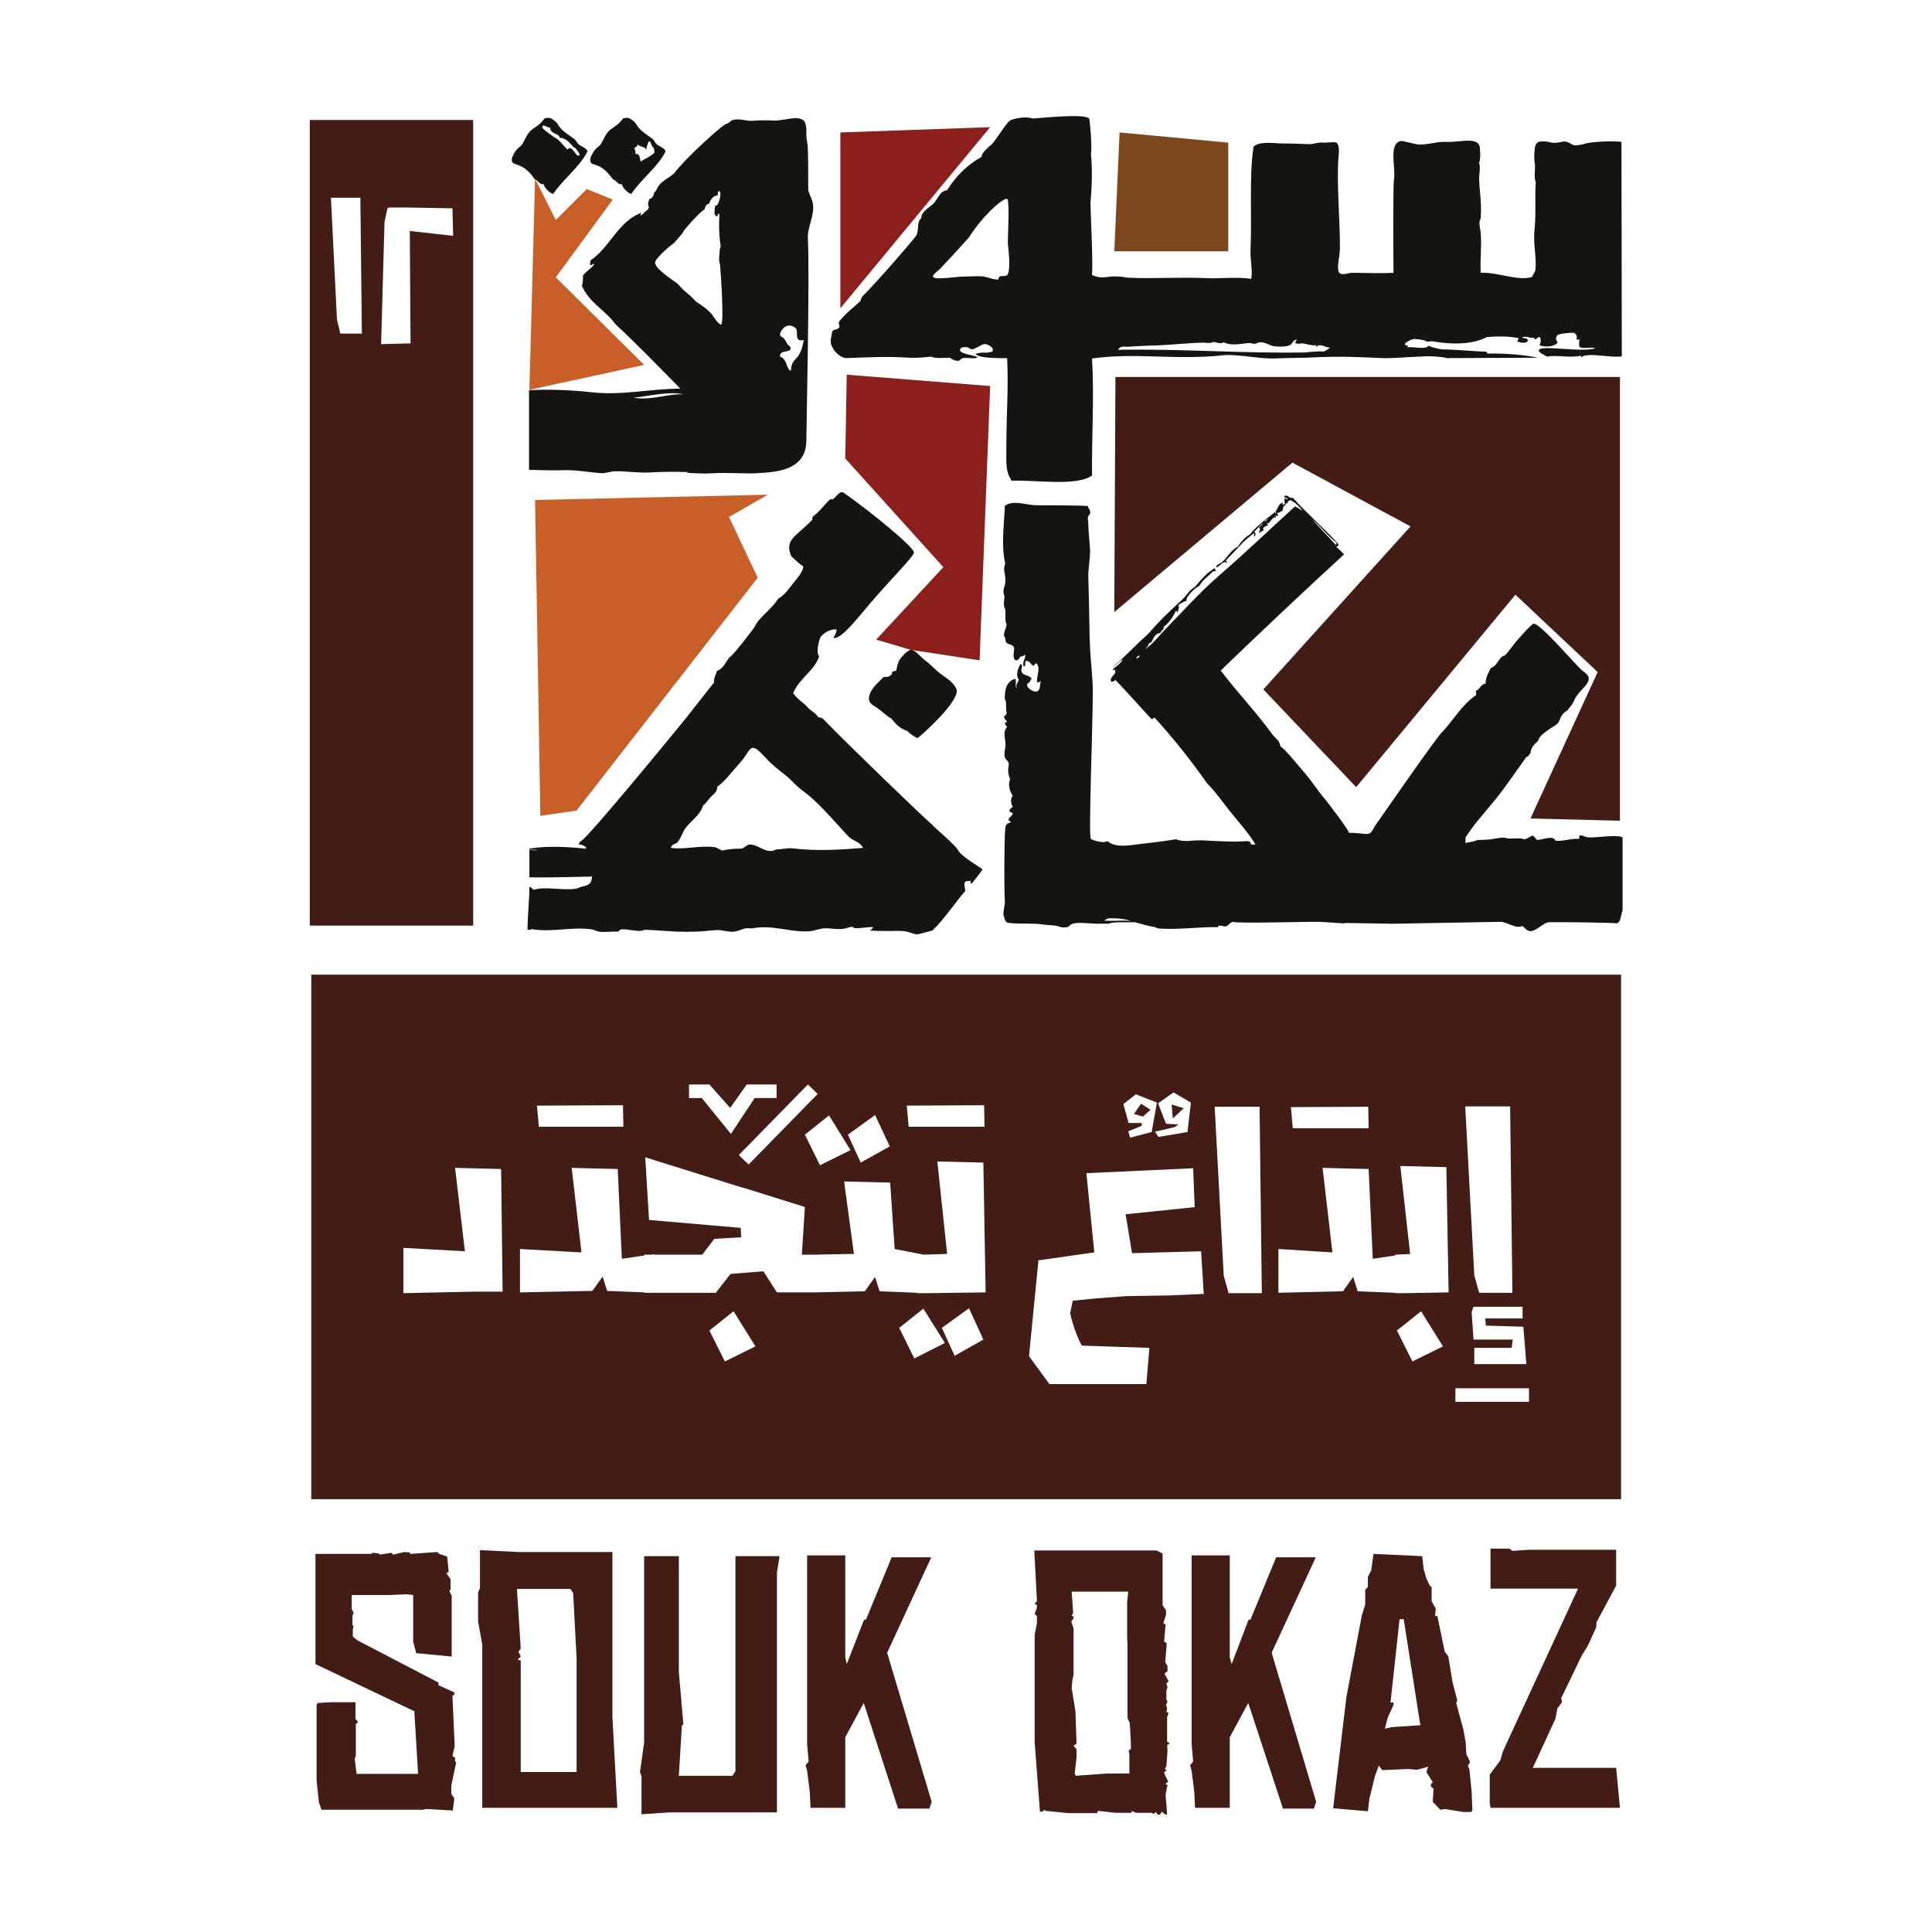 <?xml version="1.0" encoding="utf-8"?>
<!-- Generator: Adobe Illustrator 23.0.1, SVG Export Plug-In . SVG Version: 6.00 Build 0)  -->
<svg version="1.1" id="Layer_1" xmlns="http://www.w3.org/2000/svg" xmlns:xlink="http://www.w3.org/1999/xlink" x="0px" y="0px"
	 viewBox="0 0 512 512" style="enable-background:new 0 0 512 512;" xml:space="preserve">
<style type="text/css">
	.st0{fill:#431C16;}
	.st1{fill:#161410;}
	.st2{fill:#8A1F1B;}
	.st3{fill:#C85E28;}
	.st4{fill:#7D471E;}
</style>
<g>
	<path class="st0" d="M82.1,245.3h43.3V31.8H82.1V245.3z M90.2,88.4l-0.9-3.7l-1.6-32.3h7.8l0.4,36H90.2z M108.8,91l-7.8,0.2
		l0.9-32.4l0.8-3.7l0.3,0V55l3.2,0l2.2,0V55l11.5,0.2l0.2,7.3l-11.5-1.3l0,0.2L108.8,91z"/>
	<g>
		<path class="st1" d="M174.5,49.3c-0.4,0.6-0.5,1.3-1.2,1.8c0.1,0.5-0.6,1.7-1.2,1.6c0,0.4-0.5,0.8-0.3,1.8
			c0.4,0.3-0.2,1.3-0.2,1.1c-0.4,0.2-1.4,1.4-1.8,1.5c-0.1-0.3,0.1-0.4,0.1-0.7c-6.2,2.4-8.2,9.1-13.4,12.6c0,0.4-0.2,0.7-0.1,1.2
			c0.3,0.3,0.6-0.4,1.1-0.2c-0.8,1.2-2.1,1.8-3,3c0,1,0,2-0.3,2.7c1.9,4.5,6.2,6.5,8.9,10.2c5.9,5.5,11.8,11.6,17.2,17.1
			c-7.7,0-15.2,1.8-23,1c-5.5-0.6-11.3-0.9-17.1-0.6v21.1c1.1,0,2.1,0.1,3.2,0.1c2,0,4.1,0.1,6,0c3.4-0.1,6.7,0.6,10.1,0.8
			c1.2,0,2.3-0.5,3.5-0.5c2.8-0.1,6.1,0.5,9.3,0.3c3.6-0.2,6.8-0.2,10.1-0.1c0,0.2-0.4,0-0.4,0.2c2.2,0.1,4.4,0.3,7.1,0.1
			c4-0.2,8.9,0.2,11.6,0c4.1-0.3,13-0.3,13-8.7c0-4,0.9-43.5,0.4-53.4c-0.2-3.4,1.9-6.1,1.3-9.5c-0.2-0.9-0.9-2.4-1.2-3.3
			c-0.1-3.9,0.1-8.5-0.2-12.2c-0.1-0.8-0.3-1.6-0.3-2.3c0-1.3,0.1-3.4-0.8-4.1c-1.9-1.5-5.3,0.4-8.8,0c-0.5,0-2.5,0-2.9,0
			c-0.7,0-1.7,0.2-2.7,0.1c-1.2-0.1-2.9-0.6-4.3-0.2c-0.7,0.2-1.1,1-1.6,1c-0.3-0.5-11,9.1-14,13.2
			C177.3,47.1,175.5,47.9,174.5,49.3 M210.8,86.9c1,0.8-0.6,3.9,2.2,3.2c-1,6.1-3.2,4.2-3.4,8.1c-1.2,0-0.9-3.1-2.9-3.7
			c-0.1-2,2.9-0.8,2.8-2.3c-0.2-0.8-0.7-0.4-1.2-1.7c-0.5-0.8-0.6-0.9-1.5-1.5C206.3,88.6,208,84.8,210.8,86.9 M167.9,105.4
			c4.1-0.4,9.4-1.8,13.2-0.9C176.8,104.3,172.7,106.2,167.9,105.4 M178.8,64.3c0-0.3,2.1-2.3,2.3-2.9c-0.1-0.2,4.3-5.2,5.6-5.9
			c0.2-0.7,0.4-1.4,1.2-1.5c0.4-1.1,1.1-2.2,2.3-2.2c0-0.6,0-1,0.4-1.2c0.9,0.6-0.4,4.6-1,3.8c-0.1,0.2-0.3,1.4-0.2,1.7
			c-0.3,0.3,0.4,1.7,0.8,1.1c0-0.3-0.1-0.2,0.1-0.6c0.6,0.2,0.3,0.9,0.3,1.3c-0.1,2.4,0,5.1,0.4,7.3c-0.1,0.5-0.3,0.9-0.3,1.4
			c0.1,0.3-0.4,2.3,0.1,3.3c0.3,3.4,1.1,15.9,0.3,16.1c-0.5,0.2-2.2-2.2-2.4-2.7c-1.6-1.6-2-1.9-4.3-3.4c-1.7-2-3.1-2.6-4.7-4.6
			c-1.7-1.3-6.1-4.1-6.1-5.7C173.6,68.4,178.3,64.5,178.8,64.3 M266.7,118c0,4.6-0.3,6.9,1.4,9.4c5.9-0.3,17.3,1.6,21.3-1.4
			c-0.1-10.5,0.6-20.8,0-31c11.1-1.5,20.3,0.2,31.9-0.6c2.1-0.1,2.7-0.4,5.2-0.3c5.1,0.3,7,0.9,10.9,0.9c0.3,0,5.9-0.2,8.9-0.2
			c7.4-0.4,11.2-0.3,20.2,0.1c2.2,0.1,6.7-0.3,11.6-0.5c2.4,0,5,0.3,5.3,0.5c8,0,16.1-0.1,24.1-0.1c-3.5-0.8-9.1-1.2-13.2-1.1
			c-0.3,0-0.2-0.6-0.7-0.5c-4.5-0.2-5.6-0.4-10.4-0.6c-0.9,0.2-4.1-0.6-4.6-1c-0.7,1.1-3.8,0.3-5.5,0.4c-0.5,0,0.1-0.2,0-0.4
			c-0.3-0.2-1,0.1-0.7-0.6c-0.2,0.2,1.5-1.5,3.1-1.1c0.8,0,1.2,0.2,2.1,0.3c0.4,0.7,1.7,0,2.3,0.3c2.4,0.4,9.3,1.4,14.2-1.2
			c2.7-0.2,6.1-0.2,8.3,0.3c0.2,0.3-0.3,0.5-0.3,0.9c0.7,0.3,2.6,0.7,2.8-0.3c-0.1-0.7-1.1-0.5-1.6-0.7c1.1-0.7,1.9,0.2,3,0
			c0.3,0,0.5,0.2,0.5,0.5c0.4-0.2,0.6-0.6,1.2-0.7c0.5,0.5,0.3,1.6,0,2.2c1.6,0.6,4.1,0.4,4.8-0.8c-0.4-0.4-0.7-1.2-0.1-1.8
			c-0.1-0.5,4.7-0.9,4.6-0.6c0.4,0.3,0.7,0.7,0.5,1.5c0.1,0.5,0.6,0,0.8,0.2c-0.2,0.4-0.1,1.2-0.1,1.8c0.9,0.9,3,0,4.3,0.5
			c-3.9,1.2-14.6-1-15,0.5c-0.2,0.7,1.9,1.4,2.1,1.7c2.8-0.5,5.7,0.4,8.9-0.2c0.4-0.2,0,0.5,0.4,0.3c1.3-1.3,8.7,0.4,10.6-0.2
			c0-18-0.1-38.7-0.1-56.8c-2-0.3-8.3-0.1-10.1,0.6c-0.5,0.2-1.3,0.2-1.8,0.3c-1.1,0.3-1.9-1.1-3.4-1c-3.4,0.8-3.4,0-4.9,0
			c-1.8-0.1-2.3,0.1-2.7,1.4c-0.2,1-0.3,3.2-0.1,4.1c0.3,1.8-0.3,3.9,0.3,5.3c-0.3,3.5,0.1,8.4-0.3,12.2c-0.5,4.2,0.6,7.8,0.2,11
			c-0.1,0.7-0.7,1.3-0.9,1.9c-3.7,1.2-9.4-1.4-13.6-1.1c-0.2-3.9,0.3-6.2,0-10.6c-0.1-1-0.4-2-0.3-2.9c0-0.4,0.3-0.7,0.3-1.1
			c0.3-3.5-0.3-6.9-0.4-10c-0.1-1.5,0.4-3,0-4.5c0.2-0.8,0.4-2,0.2-3.3c0.3-4.1-4.9-2.1-9.1-2.3c-2.3-0.1-4.1,0.7-6.9,0.7
			c-1.4,0-4.3-1.1-5.1-0.9c-3.2,0.8-1.1,7.3-1.7,10.2c-0.2,1.6-0.2,17.3-0.1,24.7c-3.9,0.2-7.3,0-10.9,0c-1.3,0-2.5,0.8-3.5,0
			c-0.8-1.5,0.2-3.8,0.2-6.9c0-7.3-0.9-16.9-0.4-23.6c0.1-1.2,0.4-3.2-0.5-4c-0.6-0.3-3.1,0.1-3.6,0c-1.2-0.2-2.5,0.5-3.9,0.4
			c-1.9-0.1-5.4-0.2-7.5-0.2c-2.8-0.2-5.8-0.4-7,0.9c-1.2,7.8-0.4,18.2-0.8,27.5c-0.1,2.6,0.6,5.1,0.2,7.5c-3.8-0.6-8.1,0-12.1-0.2
			c-6.6-0.3-14.3,0.2-20.3-0.1c-0.9,0-1.7-0.3-2.4-0.3c-3.8-0.3-4.2,0.9-7.4-0.4c0.3-4.2-0.5-18.2-0.4-19.4
			c0.4-4.3,0.5-9.3,0.1-12.7c0.4-1.6-0.3-8.7-0.4-9.2c-0.2-1.8-14.8-0.1-15.1-0.2c-1.9-0.7-5.1,0.1-5.9,0.5
			c-1.1,0.6-4.7,6.9-5.5,6.8c-0.2,0.4-2,1.6-2.1,2.9c-3.8,2.1-6.8,5.1-9.1,8.8c-1.9,0.2-2.4,2.2-3.5,3.4c-1.2,1.3-3.3,2.1-3.4,4.1
			c-1.3,0.8-0.4,3.8-1.5,4.8c-0.1,0.3-9.3,11.1-14.2,16c0,0.4-0.4,0.5-0.3,1c-1.9,1.8-4.1,3.4-5.7,5.5c-0.4,0.6,0.4,1.2-0.1,1.7
			c-0.7,0.7-1.6,0.2-1.8,1.2c-0.2,1-0.6,2.7-0.1,3.5c0.4,1.1,1.7,2.9,3.7,3.3c6-0.2,10.7-0.5,16.9-0.1c1.7,0.1,4.2-0.1,5.7-0.3
			c1.4,0.6,3.1,0.3,5,0.3c0.6,0.4,1.3,0.9,2.4,0.8c0.3-0.1,0.7-0.7,1.1-0.7c1.3-0.2,3.6,0.4,3.8-0.3c-1.2-0.5-3.6-0.7-4.5-1.5
			c-0.3-0.6,0.2-1.2,1.2-1.1c1.2-0.2,1.4,1,2.5,0.4c1.5-0.6,1.8-1.1,2.6-1.2c1-0.2,3,1.2,2.1,2c-2.5,0.6-1.3-0.1-4.3,0.5
			c0,1,4.4,1.3,8.3,1.2C267.3,103.1,266.7,109.5,266.7,118 M298.8,91.9c2.7-0.2,5.6-0.3,8.6-0.4c3.8-0.2,7.8-0.6,11.2-0.7
			c1.1,0,2.1,0.3,3-0.2c0.7,0.2,2.1,0.6,2.7,0.1c2.1,1.1,4.7,0.3,6.9,0.2c0.5,0,0.9,0.3,1.4,0.2c0.5-0.1,0.9-0.4,1.3-0.4
			c1.5-0.1,2.6,1,4.1,1.1c1,0.1,2.5,0.1,3.5-0.2c1.1-0.3,0.9-1.3,2-1.6h0.1c0.4,0-0.5,0.4-0.3,0.9c0.6,0.4,1.2,0.1,1.9,0.1
			c1,0.1,2,0.6,3.3,0.5c0.5-0.2,0.2,0.4,0.4,0.4c1.1-1.1,2.2,0.3,3.6,0.2c-0.6,0.5-1.8,1.4-2.3,1c-0.5,0-3.9,0.2-4.3,0.3
			c-17.1,0.3-32.2-1-49.6-0.7C296.8,91.6,298,91.9,298.8,91.9 M264.6,74.1c-2.5-0.1-2.6-0.9-5.4-0.9c-0.3,0-5.3,0.1-5.5,0.2
			c-7.4,0.8-7.7,0.3-4.6-2.1c0.2-0.3,3.9-4.1,7.6-8.3c4.4-6.8,9.9-11.1,10.3-10.2c0.6,1.2,0,11.5,0.1,11.9c0.3,2.2,0.7,7-0.1,8.1
			C266.4,73.6,264.6,72.5,264.6,74.1 M141.7,47.5c1.1,0.4,1.2,1.5,2.4,1.3c0.1,0.9,1.6,2.4,2.5,2.6c2.4-3.7,7.1-7.2,9.1-11.3
			c-0.2-0.8-1.5-1.2-2.3-1.8c-0.6-0.5-0.7-1.2-1.4-1.6c-0.8-0.6-2.7-1.8-3.5-2.8c-0.6-0.7-0.7-1.2-1.4-1.8c-1-0.8-1.6-1.1-2.8-0.7
			c-1.7,2.4-3.3,2.4-4.3,4c-0.7,0.9-1.3,2.6-1.9,3.2c-1.2,0.9-1.8,1.7-2.4,3.2c-0.2,0.7,0,1.3,0.4,1.5
			C137.3,43.9,139.2,43.8,141.7,47.5 M143.8,33.4c0.2-0.6,1.9,0.9,1.9,0.2c0.1,2.1,2.6,1.7,2.6,2.9c2.5,0.1,3.5,2.9,4.2,2.7
			c0.1,0.4,1.2,1.3,1.1,1.9c-1,1-1.8-3-3.2-1.5c-1.2-1-2.3-2.8-3.5-3.2C145.4,35.2,143.3,34.1,143.8,33.4 M156.9,43.4
			c1,0.4,2.9,0.4,5.5,4.1c1.1,0.4,1.3,1.5,2.4,1.3c0.1,0.9,1.6,2.4,2.5,2.6c2.4-3.7,7.1-7.2,9.1-11.3c-0.2-0.8-1.5-1.2-2.3-1.8
			c-0.6-0.5-0.7-1.2-1.3-1.6c-0.8-0.6-2.7-1.8-3.5-2.8c-0.6-0.7-0.7-1.2-1.4-1.8c-1-0.8-1.6-1.1-2.8-0.7c-1.7,2.4-3.3,2.4-4.3,4
			c-0.7,0.9-1.3,2.6-1.9,3.2c-1.2,0.9-1.8,1.7-2.4,3.2C156.3,42.6,156.5,43.1,156.9,43.4 M169,38.2c0.4,0.9,2.1,0.4,2.2,1.6
			c1.1-5,1.3-0.5,2-0.7c0.1,0.4,0.3,0.8,0.2,1.4c-1,1-2.4,1.5-3.6,2.3c-0.3-0.8-0.1-2.1-1.4-2c0-0.6,0-1.1-0.3-1.4
			C168.2,38.9,169,39,169,38.2 M254,225.5c-0.7-1.6-6.6-6.3-6.8-6.8c-2.3-1.9-21.9-20.8-29.3-28.4c-0.4,0-0.7-0.2-1.1-0.3
			c-0.7-1.2-2.2-1.7-3.1-2.9c-0.4-0.5-2.7-2.1-3.5-3.4c1.6-4,5.5-5.7,6.9-9.8c-0.6-0.4-0.6-2.6,0.3-5c1.6-2.1,4.1-2.3,4.3-2
			c0,1-0.6,1.4-0.8,2.2c1.7,0.1,4.3-2.8,7-6c7.3-8.9,14.3-15.5,14.3-16.7c0-1.4-11.2-10.6-18.3-15.6c-1.4-1.2-2.2,1-3.2,1.5
			c-0.2,0.2-0.3-0.1-0.7,0c-1.6,1.5-2.8,3.3-4.6,4.6c-0.1,0.3-0.2,0.4-0.1,0.8c-0.9,1-2.1,2-3.4,3.2c-1.9,1.7-3.7,3.1-2.2,6.5
			c1,0.9,2,2,3.2,2.7c-0.2,1.6-1.5,2.9-2.4,4.1c-1.3,1.6-2.4,3.4-4.3,4.5c-1.4,2.2-3.5,3.8-5.2,5.8c-0.6,0.7-0.9,1.5-1.4,2.2
			c-0.7,0.9-5.7,7.5-6.3,7.5c-1,1.3-1.6,3-3.3,3.6c-0.3,1.1-0.8,1.6-0.8,3.1c-0.4,0.5-6.8,8.6-7.8,9.9c-2.7,3.3-26.6,32.5-27.5,32.1
			c-0.3,0.2-0.4,0.5-0.5,0.9c1.3,0,2.3,0.9,1.8,1.1c-0.5,0-8.6-1.1-14.9,0v0.3h2.1c-0.5,0.3-1.4,0-2.1,0.1v7.2
			c4.8,0.1,11-0.1,16.6-0.2c-0.1,2.2-1.2,2.3-3.1,2.8c-0.4,0.1-0.8,0.4-1.1,0.4c-3.4,0.6-8.3-0.7-11.2,0.3c-0.5-0.2-0.6-0.7-1.2-0.8
			c0,3.3-0.5,8-0.5,11.4c0.3-0.1,1,0.2,1-0.2c5.3,1,10.8-0.7,16,0.1c0.6,0.1,1.3,0.5,2,0.6c1.6,0.2,3.3-0.1,4.8,0
			c0.5,0,0.5-0.5,1-0.6c1.9-0.2,4.9,0.9,6.2,0.1c5.7,0.2,9.2,0.8,15.4,0.4c1.1-0.1,3.6-0.4,4.7-0.3c0.9,0.1,2.2,0.5,3.4,0.4
			c1.8-0.1,2.6-1.1,4.4-0.9c0.8,0.1,1.6-0.2,2.4-0.2c4.6-0.4,8.8,1.3,13.3,1c1.5-0.1,2.9-0.8,4.4-0.8c1.9,0,3.5,0.5,5.4,0
			c0.5-0.1,1.1-0.5,2.1-0.3c0,0.2-0.4,0.1-0.6,0.1c1.7,0.5,3.6-0.2,5.7-0.1c-0.1,0.3-0.6,0.8-0.9,0.9c2.6,0.2,5.1,0.1,7.9,0.1
			c2.2,0,2.5,0.5,4.4,0.9c0.6,0.1,3.6-0.9,4.3-1c3.2-3.1,5.8-7.1,8.7-10.5c0-0.8-0.5-1.8,0-2.4c0.2-0.4,1.2,0,1.3-0.4
			c0.2,0.2,0,0.8,0.3,0.9c0.7-0.6,2.5-3.1,3-3.8C259.7,229.8,254.9,227,254,225.5 M209.8,224.8c-0.8-0.1-3.1,0.3-3.8,0.3
			c-0.6,0-0.9,0.4-1.5,0.4c-2.2,0.2-3.6-1.7-5.9-1.7c-0.6,0-1.7,1.2-2.2,1.1c-1.9,0-3.1,0.1-5,0.5c-0.6-0.2-1.4-0.8-2-0.9
			c-4.2-0.5-7.7,0.7-11.6,0.2c0.2-1.2,1.3-0.8,1.9-1.7c0.7-0.9,1-1.9,1.6-3c1.5-2.4,4.1-3.6,5-6.5c0.7-0.5,1.1-1.2,1.7-1.9
			c0.8-1,2-1.4,2.1-3.1c2.4-1.8,4.1-4.3,6.3-6.7c0.3-0.3,1.1-1.4,1.4-1.9c0.4-0.6,1.1-1.9,1.9-1.7c0.9,0.1,2.3,1.7,2.9,2.3
			c2,2.2,3.5,3.3,6,5.3c0.9,0.7,1.5,1.5,2.4,2.3c1.6,1.5,3.4,2.6,4.9,4.1c3,2.8,5.8,6.1,8.7,9.2c1.4,1.6,3.2,1.5,4.1,3.3
			C222.7,225.2,216.3,225.6,209.8,224.8 M238.5,174.7c-0.6,0.9-0.8,2-1,3.1c-0.5-0.1-0.6,0.2-1,0.2c-0.1,1.1-1,1.5-2.3,1.4
			c-1.3,1.3-3.7,3.3-3.9,5.4c-0.2,1.6,1.1,2.1,2.3,2.9c1.3,0.9,2.5,2.2,3.6,2.7c1.1,1.4,2.3,2.7,4.2,3.3c0.4,0.4,2.1,1.8,2.8,1.9
			c1.8-1.4,11.2-10,10.3-12.9c-0.9-2.1-2.9-3.1-4.2-4.1c-1.7-1.3-2.6-2.5-4.4-3.8c-0.9-0.7-2.5-2.7-3.5-2.6
			C240.6,172.3,239.1,173.8,238.5,174.7 M338.1,135.2C338.1,135.2,338.1,135.2,338.1,135.2L338.1,135.2L338.1,135.2 M420.8,221.9
			c-1.2-0.1-2.4-1.4-2.3,0.4c-2.5-0.1-4.1,0.7-6.3,0.5c-0.5-1.4-2.6-0.5-4.6-0.2c-0.7,0.1-0.9-1.3-1.6-1.1c-0.7,0.3-1.3,0.8-1.9,0.9
			c-0.4,0-0.8-0.2-1.2-0.2c-1-0.1-2.1,0.1-3.3,0c-0.3,0-0.6-0.2-0.9-0.2c-1.4-0.1-2.8,0.4-4.4,0.5c-5,0.2-1.3,0.1-6,0.9
			c0.2-0.5-0.1-1.5,0.3-1.8c2.4-3.7,5.3-6.7,8-10.1c2.7-3.4,5.3-7.3,7.9-10.9c0.6,0,0.7-0.7,1.1-1c0.1-2.2,2.1-2.9,2.2-3.7
			c0.1-1,3.5-3.2,4.4-3.7c1.4-0.8,1-2.3,2.4-3.4c0.5-0.4,0.8-0.4,1.2-1.1c0.1-0.3,1-0.9,1.4-2.2c1.3-2.7,4.2-4.1,3.8-6
			c-0.2-0.8-1.1-1.3-1.8-1.9c-1.3-1-11.2-12.7-12.8-12.3c-0.7,0.2-4.5,4.5-5,5.2c-1.1,1.5-2.8,3.6-2.7,3.2c-1.7,0.6-1.8,2.8-3.6,3.3
			c-0.6,1.3-1.4,2.3-1.4,4.2c-1.2,0-1.5,1.5-2.6,1.9c0.1,0.3,0.1,0.7,0.1,1.1c-3.7,2.5-5.9,6.4-8.8,9.6c-0.6-0.1-18,25.1-18.1,25.2
			c-1.5,3.1-1.7,1.7-6.8,1.7c-0.3-1.1-5.9-8.4-6.6-9.2c-1.7-2-3.2-4.4-5-6.5c-1.3-1.5-2.6-3.1-4-4.7c-0.9-0.9-1.5-1.8-2.6-2.5
			c-0.1-1.5-1.4-2.2-2.2-3.3c-4.2-5.8-9.2-11-13.6-16.8c10.8-10.4,21.7-20.7,32.7-30.8c-0.7-0.7-1.4-1.4-2.1-2
			c1.4-0.4-0.1-1.4-0.4-1.8c-3.5-3.7-7.7-7.4-11.1-11.2c-1.1,0.3-1.6-1.2-2.3-0.3c0.1,0.4,1.2,0.4,0.9,0.7c-0.5,0.3-0.1-0.3-0.6-0.2
			c-0.7,0.4,0.3,1.2-0.3,1.6c-0.5,0.1-0.5-0.1-0.3-0.5c-1.2,0.3-1.2,1.2-1.8,2.1c0,0-0.1,0.1-0.1,0.1c0.2,0.2-0.1,0.5,0.1,0.7
			c-0.3,0.1-0.1-0.2-0.3-0.2c-0.1-0.3,0.3-0.2,0.2-0.5c-0.8,1-2.5,2-3.5,2.9c-1.2,1.1-2.4,2-3.3,3.3c-1.4,0.7-2.4,2-3.3,3.3
			c-1.9,0.9-2.8,3-4.3,4.2c-0.5,0.4-1.3,0.4-1.4,1.2c1,0.1,1.5-1.8,2.9-1.2c0.3-0.1-0.4-0.3-0.3-0.6c2.4-2.4,4.6-5.2,7.4-7.2
			c0.3,0.2-0.3,0.9,0.2,0.8c0.4-0.3,0.2-1-0.1-1.2c0.8-0.8,1.5-1.6,2.3-2.3c0,0.3-0.7,0.9-1.1,1.2c0.8,0.7-0.1,0.8,0.1,1.5
			c0.5-0.4,0.7-0.6,1.3-0.8c-0.9-0.5,0.7-1.3,1-1.2c0.3,0-0.6-0.8-0.3-0.6c0.8,0.4,1.5-2.1,2.4-1.5c0.1-0.3,0-0.5-0.3-0.4
			c0.1-0.3,0.5,0,0.8-0.1c0.3-0.2-0.2-0.4-0.1-0.8c0.7,0.1,0.7-0.5,1.3-0.4c0.2-0.5,0.2-1.1,0.5-1.4c0.5-0.3,0.4-1,1-0.7
			c-0.2-0.7,0.4-0.6,0.6-0.9c0.6,0.3,1.4,0.8,1.9,1.3c0.5,0.5,1.3,1.2,1.2,1.6c-0.4-0.6-1.2-0.8-1.8-1.2
			c-6.7,6.1-13.3,12.4-20.2,18.4c-5.1,4.4-9.7,9.6-14.5,14.5c-1.5,1.6-2.9,3.4-4.7,4.7c0,0.4-0.2,0.1-0.1-0.1c0.1,0,0.2-0.2,0.3-0.2
			c0.1-0.3,0.4-0.4,0.4-0.9c0.4-0.1,0.5-0.4,0.8-0.5c0.5-1.1,1-2.3,2.4-2.4c0-0.7,1.2-1,0.7-1.5c1.5-1.1,2.5-2.6,3.3-4.3
			c0.4-0.1,0.1,0.4,0.4,0.4c0.3-0.7,0.6-1.3,0.3-2c0.7-0.4,1.4-0.9,2.2-1.1c-0.2-0.3,0-0.5,0.1-0.8c0.6-1.1,2.2-2.7,3.2-3.1
			c0.9-1.6,2.4-2.6,3.6-3.8c0.3-0.2,0.4-0.2,0.8-0.1c0.1-0.5-0.5-0.4-0.2-0.9c-2.2,1.3-3.8,3.2-5.4,5.1c-1.4,0.7-2.1,2.2-3.2,3.2
			c-2.2,2.1-4.6,4.2-6.7,6.5c-1.1,1.1-2,2.4-3.2,3.4c-3,2.7-5.7,5.7-8.9,8.3c1.1-0.7,1.9-1.6,2.9-2.3c-0.4,1.2-1.7,1.8-2.6,2.7
			c0,0.5,0.5-0.1,0.5,0.1c0.9,1.2-1.9,2.1-0.8,3.2c0.3-0.1,0.8-0.2,1-0.5c3.3,3.4,6.4,7,9.6,10.4c0.4,0,0.4-0.5,0.8-0.4
			c5,5.5,9.6,11.3,13.9,17.4c2.2,2.2,4,4.8,5.9,7.2c1.9,2.4,5.4,6.3,6.9,9c-2.4,0.2-0.2-0.7-2.3-0.9c-3.5,0.3-7.6,0-11.7-0.2
			c-2.7-0.1-5.2,0.6-7-0.3c-3.3,0.6-8.4,1.1-12.2,1.6c-2.5,0.3-4.7,0.1-6-1.1c-1.1,0.7-3.9-0.2-4.4-0.6c-0.7-0.3,0.5-29.1,0.5-39
			c0-3.6-0.5-7.5-0.7-11.1c-0.2-4.1-0.2-7.6-0.3-11.9c-0.1-3.4-0.1-4.8-0.2-8c0-1,0.5-5.1,0.5-6.1c-0.1-2.6-0.5-5.3-0.5-7.9
			c0-0.4-0.2-0.9-0.1-1.2c0.1-0.5,0.5-0.6,0.6-1.2c0.1-0.8-0.5-1-0.6-1.8c-3-0.2-10.6-0.2-13.5-0.2c-3,0-6-1.5-8.5,0.1
			c-0.1,4.5-1.1,10.1,0.1,15.4c-0.8,1.9,0.3,2.8,0,5c-0.1,1.1-0.8,2-0.3,3.3c0.3,0.8-0.4,2.2,0.2,3.6c0.4,0.5-0.1,2.6,0.3,3.8
			c0.6,0.6-1,2.8-0.4,3.7c0.6,0.6-0.4,1.6,1.8,2.1c1.6,0.7,0,2.4,0.9,3.9c0.6,0.6,1.3-0.3,1.5-0.8c0.6,0,1-0.3,1.3-0.5
			c0.1,1.3-0.9,1.8-0.4,3.1c0.7,0.1,0.2-1.1,0.5-1.4c1-0.3,1.3,0.9,2,1.2c0.5,0,0.3-0.6,0.9-0.6c1.1,1.3,0.1,2.9,0.1,4.9
			c0.4,0.4,0.8-0.2,1.1-0.2c-0.5,0.7,0,2.2-1,2.7c-1,0.4-3.2-1-2.6-2.1c0.7-0.1,0.7-0.9,1.1-1.3c-0.8-1-2.5-0.7-2.7-2
			c-0.2-0.7,0.6-1.3-0.2-1.9c-0.6,1-1.5,2.9-0.5,4.2c-0.2,0.7-1,1.5-0.5,2.2c-0.6,0.1-0.1-1.9-0.4-2.4c-1.8,0.4-2.8,2-2.8,4.6
			c-0.2,1.1,0.4,1,0.3,2.1c0.1,1-0.1,1.5,0.2,2.3c0,0.5-0.5,0.6-0.7,1c-0.1,0.6,0.7,1,0.7,1.3c0,0.5-0.3,0.1-0.5,0.3
			c0,0.5,0.3,0.8,0.6,1.1c-1.5,1.9-0.1,3.3-0.5,5.5c-0.2,1.3-0.4,2.3,0.1,3c0.5,0.6,1,0.9,0.8,1.8c-0.2,1.2-0.2,2.3,0.4,3.6
			c-0.7,1.5,0,3.4,0.7,4.4c-0.6,0.5-0.6,2.2,0,2.8c-0.2,0.5-0.8,0.5-0.9,1.1c0,0.5,0.7,0.4,0.9,0.8c-0.2,0.7-0.9,0.9-1.1,1.5
			c-0.2,0.3,0.5,0.6,0.6,0.8c0,0.2-1.3-0.1-1.5,1.6c-0.3,3.6-0.3,17.7-0.1,19.2c0.1,1.1-0.6,3-0.3,4.1c0.3,0.5,0.2,1.8,1.5,1.8
			c2.4,0.3,6.6,0,8.9,0.4c1,0.2,2.8,0.1,4.1,0.5c0.5,0.2,1.4,0.4,2.3,0.2c0.5-0.1,0.7-0.6,1.2-0.8c1.3-0.5,3-0.3,4.8-0.2
			c3.1,0.2,2.1,0,4.9,0.1c1.6-0.6,4.7-0.3,7.1-0.4c1.8,0.5,3.5,1,5.3,1.3c0.5,0.3,1,0.4,1.6,0.4c4.6,0.3,10.4-0.5,15.1-0.4
			c0.2-0.2,0.1-0.3-0.2-0.2c0.8-0.5,1.6,0.1,2.2,0c0.8-0.1,1.1-1.1,2-1.2c0.9,0.5,20.2-0.1,23.2,0c2,0.1,4,0.3,6,0.4
			c2.1,0.1-1.2-0.1,0.8-0.1c0.9,0,11.3,0.2,12.2,0.2c7.1-0.1,27.3-0.5,28.2-0.5c2.1-0.2,4.4,2,6.2,1.1c0.7,0.4,1,1.1,1.8,1.3
			c1.6,0.5,3.8-2.3,5.4-2.3c0.7,0,4.4,0,5.5,0c1,0,11,0.1,12.4,0.3c1-0.4,0.9-1.4,1.5-3.6v-19.2
			C428.3,221.1,422.8,222.1,420.8,221.9 M354.2,143.8c0.1,0.4-0.2,0.4-0.1,0.7c-2.1-2.2-4-4.3-6.2-6.7
			C350,139.4,351.8,142.1,354.2,143.8 M335.1,138.3c-0.2-0.2,0.5-0.5,0.7-0.7C336.1,137.9,335.2,138,335.1,138.3 M301.1,174.5
			c0.1-0.5,0.5-0.5,0.8-0.8C302.3,173.8,301.6,174.5,301.1,174.5 M292.7,244c0.7-0.9,1.9-0.6,3.5-0.6c1.2,0.1,2.3,0.3,3.5,0.6
			C297.4,243.9,294.9,244.1,292.7,244"/>
		<polygon class="st0" points="429.3,99.9 295.6,99.9 295.3,162.2 342.5,122.6 373.8,139.5 334.8,182.7 359.4,208.6 401.6,157.6 
			423.4,178.1 405.6,216.9 429.3,217.5 		"/>
		<path class="st2" d="M222.7,35.1v46.6l39.7-48L222.7,35.1z M224,121.5l26,28.8l-17.8,19.2l9.1,2.7l18.3,2.8l2.8-72.7l-38-3
			L224,121.5z"/>
		<path class="st3" d="M203.5,131.1l-61.7,1.4l1.4,83.7l9.6-1.4l48-61.7l-7.6-16.1L203.5,131.1z M147.3,73.5l15.1-20.6l-6.9-2.8
			l-8.2,8.2l-5.5-10.9l-1.5,55.9l30.4-6.6L147.3,73.5z"/>
		<polygon class="st4" points="296.7,35.1 325.5,37.8 325.5,66.6 295.3,66.6 		"/>
		<path class="st0" d="M304.9,294.1l-2.5-1.6l-1.9,2.7l2.4,0.7L304.9,294.1z M82.5,397.3h347.1V258.3H82.5V397.3z M393.8,351.3
			l9.9,0.3l0.8,9.9h-13.8v-4.3h9.9l0.3-2.2h-10.4l-0.5-7.3l0.5-1.4h13v3.1h-9.9L393.8,351.3z M400.2,293.2l0.6,49.4H392l-1.3-4.6
			l-2.4-44.8H400.2z M362.6,293.3l0.1,5.7h-20.1l-0.5-5.6L362.6,293.3z M311,289.5l4.6,2.7v0v0v0l-0.9,7.8l-7.7,1.3l-0.9-1.4
			l5.2-1.2l1-0.7l-3.3-0.2l-2.1-5.4L311,289.5z M301,290l5.6,2.2l0,0v0l0,0l-1.4,7.8l-5.7,1.5l-0.5-1.7l3.5-1.4l0.1-0.8h-3.5l-1.4-5
			L301,290z M260.8,292.9l0.1,5.7h-20.1l-0.5-5.6L260.8,292.9z M231.9,295.5l3.9,8.3l-7.7,4.3l-3.4-7.4L231.9,295.5z M225.4,304.8
			l-8.1,4l-4-8.1l6.4-5.1L225.4,304.8z M216.7,289.9l-18.3,18.7l-2-1.9l-0.6-0.6l18.3-18.7L216.7,289.9z M182.7,287.4h5.3l5.5,6.2
			l4.4-6.2h7.9v3.6H200l-6.3,9.5L186,291h-3.4V287.4z M165.1,292.9l0.1,5.7h-22.4l-0.5-5.6L165.1,292.9z M125.8,342.3l-18.9,0.4v-12
			l16.3,0.9l-2.6-22.1l12.2,0.3l0.4,32.5L125.8,342.3z M192.1,360.8l-4.1-8.2l6.4-5.1l5.8,9.3L192.1,360.8z M242.3,360l-4-8.1
			l6.4-5.1l5.7,9.1L242.3,360z M253,359.3l-3.4-7.4l7.2-5.2l3.8,8.3L253,359.3z M245.5,342.7L245.5,342.7l-1,0l-1.5,0v-0.1l-9.9-0.4
			l-1.2-3.8l-2.7,3.8l-13.2,0.3v0h-1.9l-0.7,0v0h-7.5l-3.6-5.6l-8.7,0.7l-3.9,5h-16.4v0l-0.7,0h-1.8v-0.1l-9.9-0.4l-1.2-3.8
			l-2.7,3.8l-19.2,0.4V331l16.3,0.9l-2.6-22.4l12.2,0.3l1.1,23.8l6-0.9v-0.2l1.6,0l0.9-0.1v0.1l12.8,0l3.2-4.2l7.1-0.4
			c0-0.1,0-0.2,0-0.4l-0.1-2.1l-24.3-2.1l-1-16.6l25.3,7.9c0.2,0,0.5,0.1,16.5,5.1l0.5,0.2l-0.8,12.6l3.4,0l10.4-0.2l-2.6-19.2
			l12.2,0.3l1.2,17.6l7.7,1.5l6.2-0.2l-2.6-24.5l12.2,0.3l0.6,34.4L245.5,342.7z M309.9,343.3l-11.7,0.2l-7.8,0.6l-6.1,0.6l-0.7,3.3
			c1.1,5,3,8.5,3.1,8.6l17.9,0.6l-0.8,9.6h-25.7l-5.4-7.4l2.5-25.4l14.8-2.1l-2.1-21l28.3-1.3l0.4,10.3l-18.3,1.9l1.7,10.3l18.3-0.5
			l0.7,11.3L309.9,343.3z M325.6,342.7l-1.3-4.6l-2.4-44.8h11.9l0.6,49.4H325.6z M374.3,360.8l-4.1-8.2l6.4-5.1l5.8,9.3L374.3,360.8
			z M372.3,342.7L372.3,342.7l-1.1,0l-1.5,0v-0.1l-9.9-0.4l-1.2-3.8l-2.7,3.8l-17.1,0.4V331l14.3,0.9l-2.6-22.4l12.2,0.3l1.1,23.8
			l6-0.9v-0.2l2.2-0.1l0.3,0v0l1.4-0.1l-2.6-23.3l12.2,0.3l0.6,33.2L372.3,342.7z M405.2,371.5l-19.5,0v-3.6h19.5V371.5z
			 M313.7,293.7l-3.2-1l0.3,3.7L313.7,293.7z"/>
		<polygon class="st0" points="120.9,467 119.6,473.2 119.6,475.4 120.4,476.6 120,479.8 113,479.4 112.1,479.6 85.2,479.6 
			84.5,477.6 83.9,471.8 83.9,451.8 84.2,451.3 88.2,451.1 94.2,451.1 94.2,455.5 94.9,456.4 94.3,456.9 94.3,465.3 94,466.1 
			94.5,470.1 110.8,470.1 109.8,453.5 83.6,441 83.6,411.8 98.3,411.8 98.8,411.5 100.4,411.7 100.7,412 103.7,411.5 104.2,412 
			107.1,411.3 108.5,411.4 108.8,411.8 115.9,411.3 116.4,411.8 118.5,412.5 118.9,416.6 118.3,416.9 119.4,418.5 119.4,421.1 
			119.1,421.7 119.7,422.9 119.7,439 110.3,438.1 109.5,435.1 109.5,422.7 107.8,422.5 103.4,422.7 93.2,422.7 93.2,426.4 
			93.7,427.3 93.4,428.3 93.4,430.6 93.7,431 93.5,431.8 93.5,433.7 94.7,434.7 116.2,445.9 116.2,446.6 120.4,448.5 120.4,449.1 
			119.9,449.4 120.5,462.7 119.9,465.4 120.6,465.8 120.6,466.8 		"/>
		<path class="st0" d="M163.6,479.1h-35.8v-43.3l-1.1-6.1V422l0.5-1.1v-10.1l10.2,0.5h24.9V455L163.6,479.1z M152.8,469.6v-30.2
			l-0.9-17.2l-0.7-1.1h-14.2l1,15.8l-0.6,0.8l0.6,1.3l-0.8,0.8l0.8,0.3v29.5H152.8z"/>
		<polygon class="st0" points="206.6,412.4 205.9,416.7 205.9,480.3 177.5,480.3 170,480.8 170,470.7 169.6,469.6 170.7,461.8 
			170.7,412.4 179.9,412.4 179.9,443.1 181.1,456.9 180.7,457.3 179.9,470.6 194.1,470.6 194.9,469.4 194.9,412.4 		"/>
		<polygon class="st0" points="246.9,477.5 246.3,479.3 238,479.3 228.9,451.3 224,460.4 224,479.1 214.8,479.1 214.6,474.9 
			213.9,469.3 213.5,467.8 214.3,466.8 213.9,462.3 213.9,412.2 224,412.2 224,439.2 224.4,441 229,429.2 229.5,429.2 236.3,412.7 
			246.8,412.7 235.1,438 		"/>
		<path class="st0" d="M309.3,462.5l0.1,1.6l-0.3,4l-0.4,0.7l0.5,0.4l-0.7,0.4l0.3,1l0.8,1.5l-0.8,0.7l0.6,0.2l-0.5,2.6l0.4,5.3
			l-0.6-0.1l-0.8-0.7l-0.5,0.8h-0.6l-0.5-0.7l-0.5,0.5l-0.7-0.3H301l-1.1-0.5v0.5h-4.4l-4.5-0.5l-0.3,0.6h-7.5l-6.1-0.6l-0.3-0.3
			l-0.5,0.5h-0.7l-1.4-18.3v-28.6l0.6-3v-1.9l-0.6-0.6l0.6-1.7v-0.6l-0.6-0.4l0.6-0.7l-0.7-13.4h32.4l1.6,0.8v13.7l0.9,1.3L309,428
			l-0.7,2.1l0.6,0.5l-0.4,4.4l0.7,0.5l-0.4,5l0.6,1v1.4l-0.8,0.6l1.1,2.1l-0.6,0.5l0.3,1.1l-0.3,0.8v2.2l0.3,0.9l-0.4,0.6l0.3,1.1
			l-0.2,0.8l0.6,0.4l-0.4,1v6.6l0.7,0.4L309.3,462.5z M299.7,461.9l-0.3-5.3l-0.6-1.3v-19.8l-0.1-1.3v-9.6l0.3-2.8h-15l0.4,5.6
			l-0.4,0.8l0.5,0.2v0.5l-0.6,0.8l0.6,1.9v12.2l-0.3,1.4l-0.2,2.1l1,6.2l0.3,8.6l-0.8,0.5l0.8,1v2.1l-0.5,4.3l0.3,0.6l8.2-0.6h6V465
			l-0.2-1.1l0.6-0.4V461.9z"/>
		<polygon class="st0" points="348.8,477.5 348.2,479.3 340,479.3 330.8,451.3 325.9,460.4 325.9,479.1 316.7,479.1 316.5,474.9 
			315.8,469.3 315.4,467.8 316.2,466.8 315.8,462.3 315.8,412.2 325.9,412.2 325.9,439.2 326.4,441 330.9,429.2 331.4,429.2 
			338.2,412.7 348.7,412.7 337,438 		"/>
		<path class="st0" d="M390.2,479.8l-0.4,0.4h-2l-4.9-0.8l-1.2,0.2l-2-2.1l0.2-3.5l-0.7-0.5v-0.7l0.5-0.5l-1.7-2.7l0.5-1.4l-3,0.8
			l-2.3-0.2l-6.9,0.3l-0.9-1.2l-1,2.7l-1.5,6.1l-0.4,3.3l-9.2-0.8l3.5-29.4l4.1-21.7l0.9-2.9v-3.9l0.7-0.7v-2.7l0.9-1.8l0.6-4.3
			l12.9,0.6l0.4,3.5l0.7,2.4l0.9,1.9l0.5,0.4v3.8l1.1,1.9l-0.2,2l0.6-0.1l2,9.6l0.9,1.1l1.2,7.2l1.2,4.5l-0.3,0.7l1.9,7l0.6,3.3
			l0.2,3.3l0.9,1.8v0.5l-0.5,0.7l0.4,1l0.6,5.9L390.2,479.8z M372,429.1h-1.1l-2.4,22.1h0.8v0.6l-1.5,3.3l-0.8,3l1.9-0.4l7.5-0.5
			L372,429.1z"/>
		<polygon class="st0" points="429.3,479.1 395,479.1 394.8,477.8 394.8,470.3 397.6,466.5 398.3,464.1 418.2,421 395,421 
			395,410.4 400,410.4 400.8,411 405.2,410.7 428.3,410.7 428.3,420.2 423.1,429.9 423,431.3 420.8,436.1 419.2,438.7 413.7,450.1 
			414,451 412.7,452.8 412.2,455.5 406.2,468.5 428.3,468.5 		"/>
	</g>
</g>
</svg>
